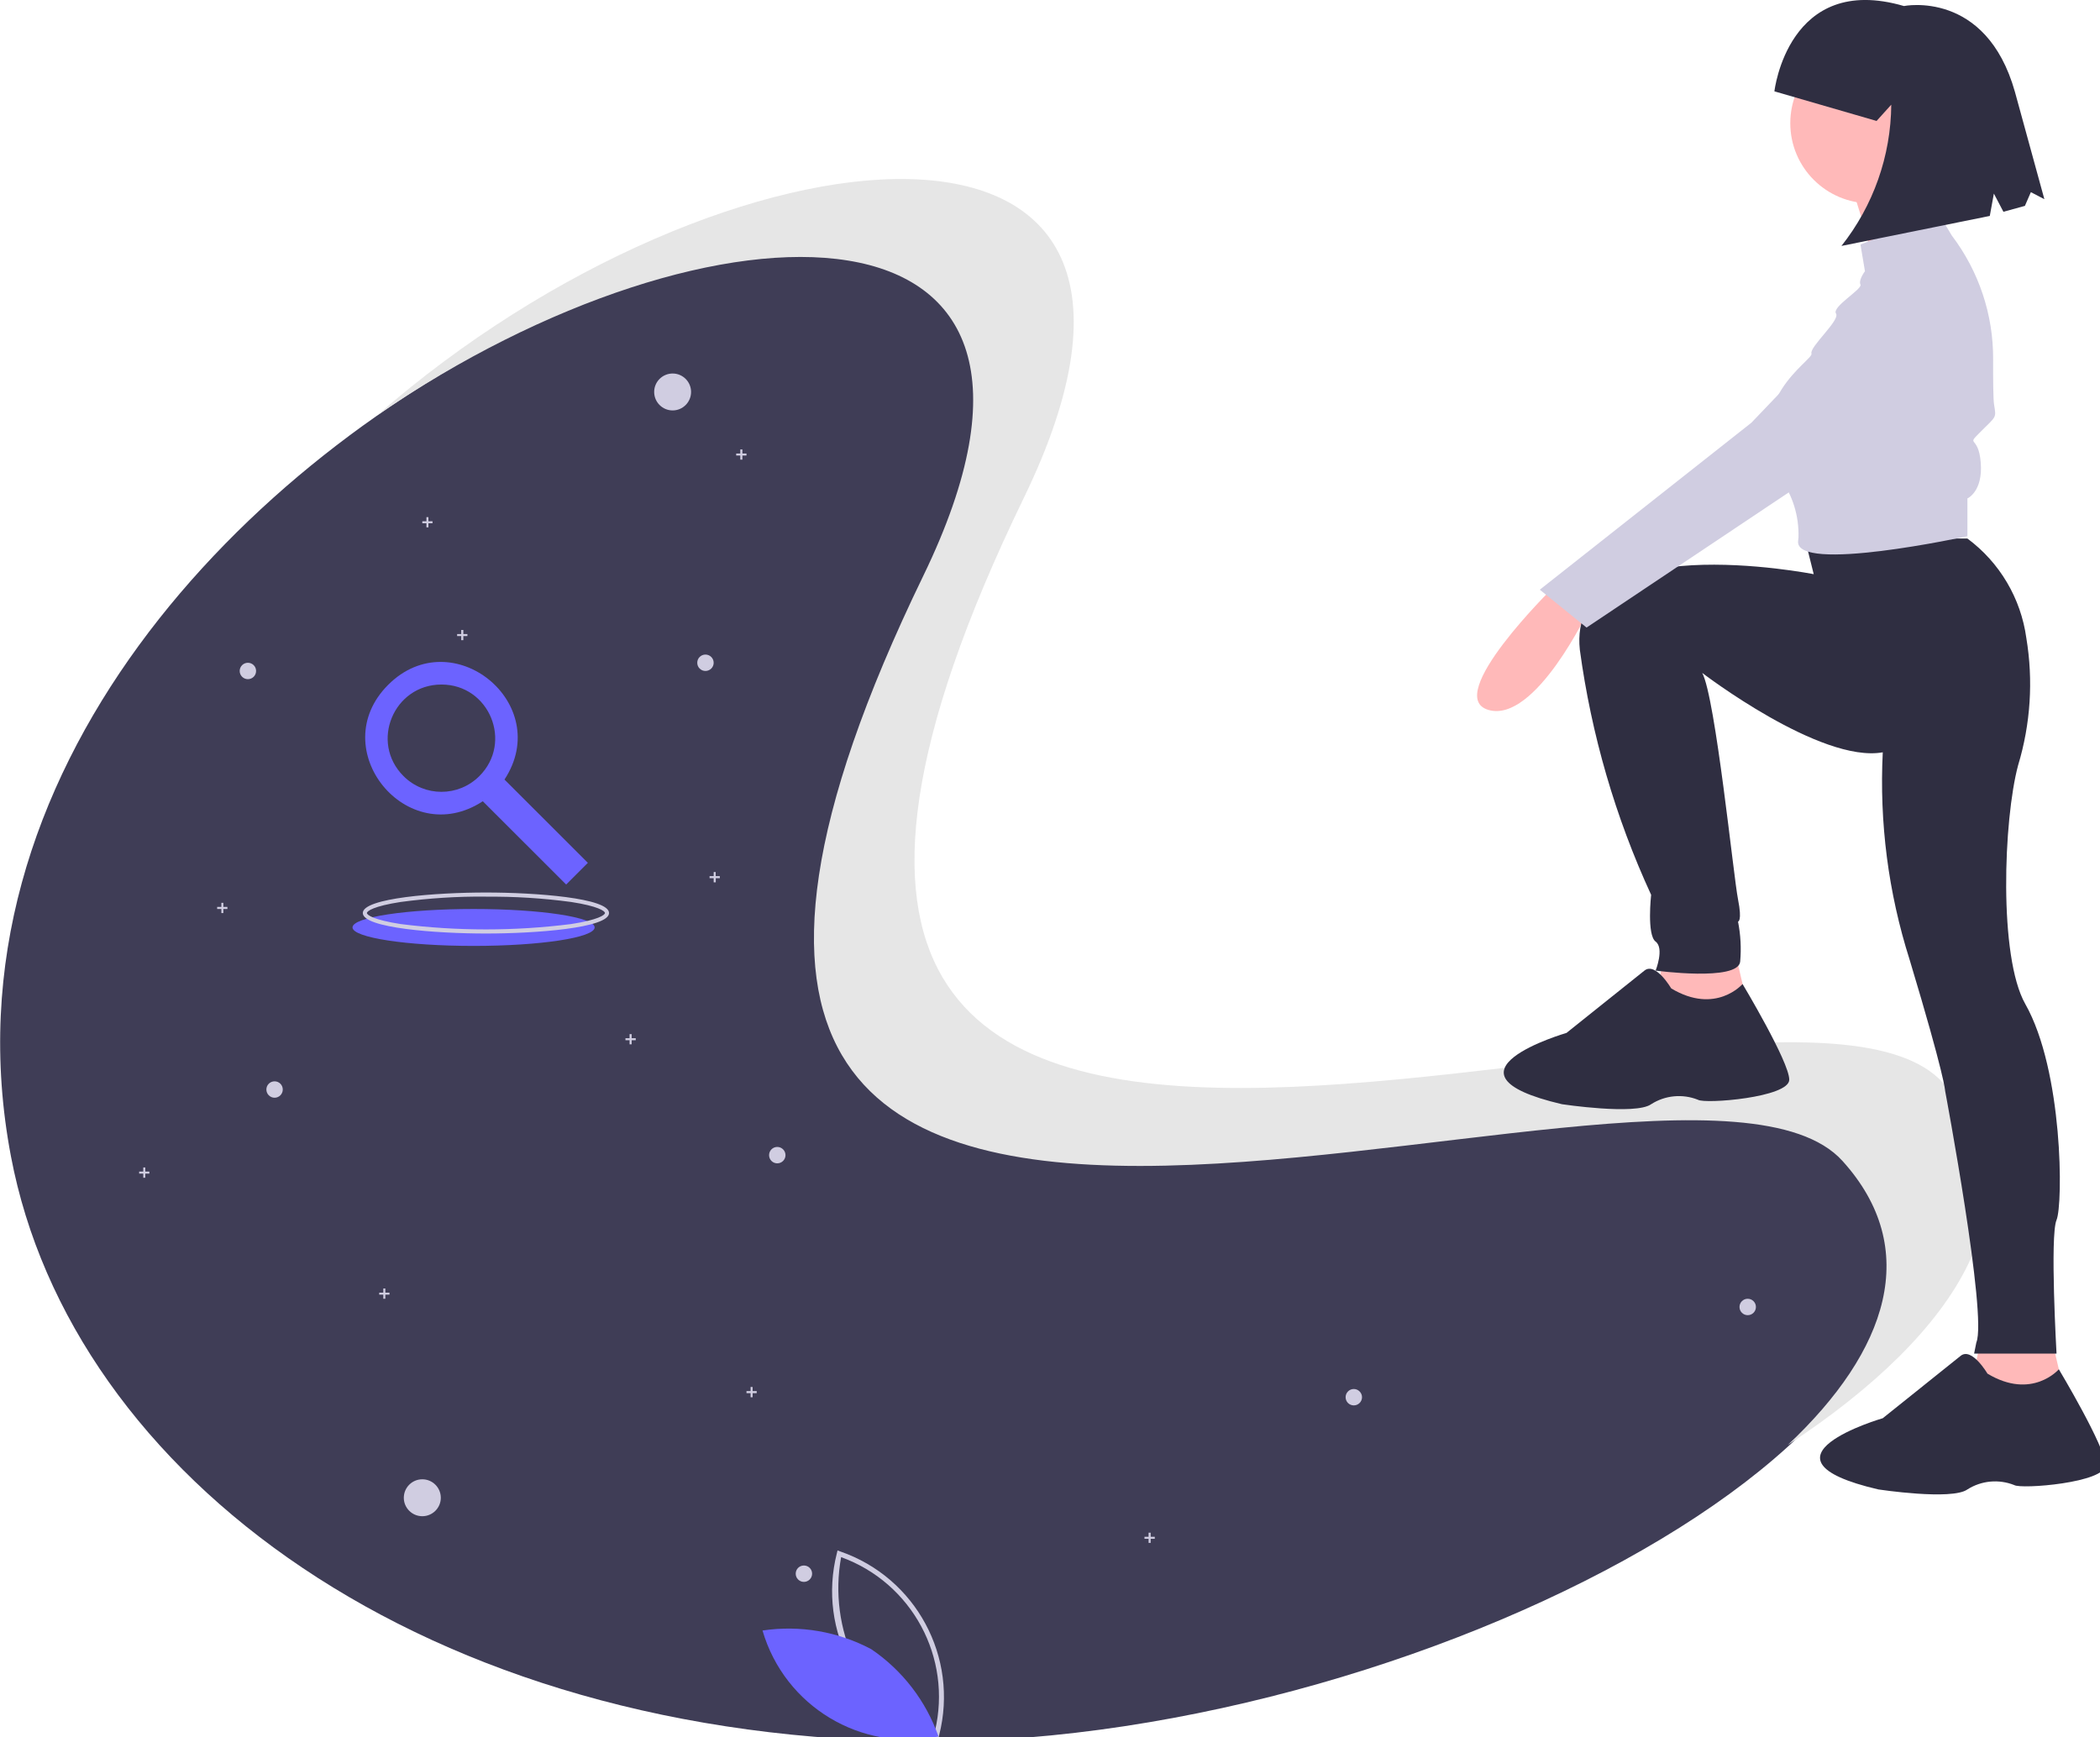 <?xml version="1.0" encoding="UTF-8"?>
<svg width="110px" height="91px" viewBox="0 0 110 91" version="1.1" xmlns="http://www.w3.org/2000/svg" xmlns:xlink="http://www.w3.org/1999/xlink">
    <title>waiting_search</title>
    <g id="waiting_search" stroke="none" stroke-width="1" fill="none" fill-rule="evenodd">
        <path d="M96.871,60.578 C108.227,73.133 75.312,91.23 48.723,91.23 C22.133,91.23 3.73,77.211 0.574,60.578 C-7.09,20.254 65.852,-5.375 48.723,29.926 C23.758,81.383 87.93,50.691 96.871,60.578 Z" id="Fill-1" fill="#3F3D56"></path>
        <path d="M36.199,20.531 C36.199,21.066 35.766,21.5 35.234,21.5 C34.699,21.5 34.266,21.066 34.266,20.531 C34.266,20 34.699,19.566 35.234,19.566 C35.766,19.566 36.199,20 36.199,20.531 Z" id="Fill-2" fill="#D0CDE1"></path>
        <path d="M23.09,78.461 C23.09,78.992 22.656,79.426 22.121,79.426 C21.586,79.426 21.152,78.992 21.152,78.461 C21.152,77.926 21.586,77.492 22.121,77.492 C22.656,77.492 23.09,77.926 23.09,78.461 Z" id="Fill-3" fill="#D0CDE1"></path>
        <path d="M37.383,34.719 C37.383,34.957 37.188,35.148 36.953,35.148 C36.715,35.148 36.523,34.957 36.523,34.719 C36.523,34.48 36.715,34.289 36.953,34.289 C37.188,34.289 37.383,34.48 37.383,34.719 Z" id="Fill-4" fill="#D0CDE1"></path>
        <path d="M14.812,57.074 C14.812,57.309 14.621,57.504 14.383,57.504 C14.145,57.504 13.953,57.309 13.953,57.074 C13.953,56.836 14.145,56.645 14.383,56.645 C14.621,56.645 14.812,56.836 14.812,57.074 Z" id="Fill-5" fill="#D0CDE1"></path>
        <path d="M71.344,73.191 C71.344,73.43 71.148,73.621 70.914,73.621 C70.676,73.621 70.484,73.43 70.484,73.191 C70.484,72.957 70.676,72.762 70.914,72.762 C71.148,72.762 71.344,72.957 71.344,73.191 Z" id="Fill-6" fill="#D0CDE1"></path>
        <path d="M13.414,35.148 C13.414,35.387 13.223,35.578 12.984,35.578 C12.75,35.578 12.555,35.387 12.555,35.148 C12.555,34.91 12.75,34.719 12.984,34.719 C13.223,34.719 13.414,34.91 13.414,35.148 Z" id="Fill-7" fill="#D0CDE1"></path>
        <polygon id="Fill-8" fill="#D0CDE1" points="39.102 23.758 38.887 23.758 38.887 23.543 38.777 23.543 38.777 23.758 38.562 23.758 38.562 23.863 38.777 23.863 38.777 24.078 38.887 24.078 38.887 23.863 39.102 23.863"></polygon>
        <polygon id="Fill-9" fill="#D0CDE1" points="22.656 27.305 22.441 27.305 22.441 27.09 22.336 27.09 22.336 27.305 22.121 27.305 22.121 27.41 22.336 27.41 22.336 27.625 22.441 27.625 22.441 27.41 22.656 27.41"></polygon>
        <polygon id="Fill-10" fill="#D0CDE1" points="11.91 47.508 11.699 47.508 11.699 47.293 11.594 47.293 11.594 47.508 11.375 47.508 11.375 47.617 11.594 47.617 11.594 47.832 11.699 47.832 11.699 47.617 11.914 47.617"></polygon>
        <path d="M42.539,82.438 C42.539,82.672 42.348,82.867 42.109,82.867 C41.871,82.867 41.68,82.672 41.68,82.438 C41.68,82.199 41.871,82.008 42.109,82.008 C42.348,82.008 42.539,82.199 42.539,82.438 Z" id="Fill-11" fill="#D0CDE1"></path>
        <path d="M41.145,60.512 C41.145,60.75 40.949,60.941 40.715,60.941 C40.477,60.941 40.285,60.75 40.285,60.512 C40.285,60.273 40.477,60.082 40.715,60.082 C40.949,60.082 41.145,60.273 41.145,60.512 Z" id="Fill-12" fill="#D0CDE1"></path>
        <path d="M91.977,68.465 C91.977,68.703 91.785,68.895 91.547,68.895 C91.309,68.895 91.117,68.703 91.117,68.465 C91.117,68.227 91.309,68.035 91.547,68.035 C91.785,68.035 91.977,68.227 91.977,68.465 Z" id="Fill-13" fill="#D0CDE1"></path>
        <polygon id="Fill-14" fill="#D0CDE1" points="39.637 72.871 39.422 72.871 39.422 72.656 39.316 72.656 39.316 72.871 39.102 72.871 39.102 72.98 39.316 72.98 39.316 73.195 39.422 73.195 39.422 72.98 39.637 72.98"></polygon>
        <polygon id="Fill-15" fill="#D0CDE1" points="60.488 80.504 60.273 80.504 60.273 80.289 60.164 80.289 60.164 80.504 59.949 80.504 59.949 80.609 60.164 80.609 60.164 80.824 60.273 80.824 60.273 80.609 60.488 80.609"></polygon>
        <polygon id="Fill-16" fill="#D0CDE1" points="7.824 61.371 7.609 61.371 7.609 61.156 7.504 61.156 7.504 61.371 7.289 61.371 7.289 61.48 7.504 61.48 7.504 61.695 7.609 61.695 7.609 61.48 7.824 61.48"></polygon>
        <polygon id="Fill-17" fill="#D0CDE1" points="37.703 45.895 37.488 45.895 37.488 45.68 37.383 45.68 37.383 45.895 37.168 45.895 37.168 46.004 37.383 46.004 37.383 46.219 37.492 46.219 37.492 46.004 37.707 46.004"></polygon>
        <polygon id="Fill-18" fill="#D0CDE1" points="24.484 33.215 24.27 33.215 24.27 33 24.16 33 24.16 33.215 23.945 33.215 23.945 33.32 24.16 33.32 24.16 33.535 24.27 33.535 24.27 33.32 24.484 33.32"></polygon>
        <polygon id="Fill-19" fill="#D0CDE1" points="33.301 54.387 33.086 54.387 33.086 54.172 32.977 54.172 32.977 54.387 32.762 54.387 32.762 54.492 32.977 54.492 32.977 54.707 33.086 54.707 33.086 54.492 33.301 54.492"></polygon>
        <polygon id="Fill-20" fill="#D0CDE1" points="20.402 67.715 20.184 67.715 20.184 67.496 20.078 67.496 20.078 67.715 19.863 67.715 19.863 67.82 20.078 67.82 20.078 68.035 20.184 68.035 20.184 67.82 20.402 67.82"></polygon>
        <path d="M31.148,48.582 C31.148,49.117 28.309,49.551 24.809,49.551 C21.305,49.551 18.465,49.117 18.465,48.582 C18.465,48.047 21.305,47.617 24.809,47.617 C28.309,47.617 31.148,48.047 31.148,48.582 Z" id="Fill-21" fill="#6C63FF"></path>
        <path d="M25.453,48.902 C22.859,48.902 19.004,48.617 19.004,47.828 C19.004,47.039 22.859,46.754 25.453,46.754 C28.047,46.754 31.902,47.039 31.902,47.828 C31.902,48.617 28.043,48.902 25.453,48.902 Z M25.453,46.969 C23.957,46.953 22.465,47.051 20.984,47.25 C19.586,47.465 19.219,47.723 19.219,47.828 C19.219,47.934 19.586,48.191 20.984,48.406 C23.953,48.781 26.953,48.781 29.918,48.406 C31.316,48.191 31.688,47.934 31.688,47.828 C31.688,47.723 31.316,47.465 29.918,47.25 C28.438,47.051 26.945,46.957 25.453,46.973 L25.453,46.969 Z" id="Fill-22" fill="#D0CDE1"></path>
        <path d="M101.785,56.73 C92.84,46.844 28.668,77.535 53.629,26.082 C64.758,3.145 37.863,5.93 19.758,21.754 C37.289,9.719 58.449,9.371 48.363,30.164 C23.402,81.621 87.574,50.926 96.512,60.816 C100.672,65.418 98.891,70.762 93.652,75.688 C102.66,69.785 107.129,62.645 101.785,56.73 Z" id="Fill-23" fill="#E6E6E6"></path>
        <path d="M49.16,91.031 L49.023,90.98 C45.055,89.613 42.801,85.43 43.836,81.363 L43.871,81.219 L44.008,81.27 C47.977,82.637 50.23,86.82 49.195,90.891 L49.16,91.031 Z M44.781,87.062 C45.762,88.676 47.23,89.941 48.973,90.68 C49.887,86.836 47.773,82.918 44.059,81.57 C43.719,83.43 43.973,85.352 44.781,87.062 Z" id="Fill-24" fill="#D0CDE1"></path>
        <path d="M45.637,86.391 C47.27,87.5 48.504,89.102 49.16,90.965 C45.109,91.801 41.098,89.387 39.941,85.414 C41.895,85.121 43.891,85.465 45.637,86.391 Z" id="Fill-25" fill="#6C63FF"></path>
        <path d="M81.355,30.777 C81.355,30.777 75.523,36.492 77.973,37.191 C80.422,37.891 83.223,31.941 83.223,31.941 L81.355,30.777 Z" id="Fill-26" fill="#FFB9B9"></path>
        <polygon id="Fill-27" fill="#FFB9B9" points="87.188 50.027 86.488 53.293 91.738 53.523 90.922 50.023"></polygon>
        <polygon id="Fill-28" fill="#FFB9B9" points="103.754 70.207 103.055 73.473 108.305 73.707 107.488 70.207"></polygon>
        <path d="M94.539,28.211 L95.004,30.078 C95.004,30.078 82.055,27.512 82.754,34.043 C83.355,38.48 84.613,42.809 86.488,46.875 C86.488,46.875 86.254,48.977 86.723,49.324 C87.188,49.676 86.723,50.844 86.723,50.844 C86.723,50.844 91.039,51.426 91.152,50.375 C91.215,49.676 91.176,48.965 91.039,48.277 C91.039,48.277 91.27,48.277 91.039,47.109 C90.805,45.941 89.859,36.535 89.164,35.25 C89.164,35.25 95.355,39.992 98.621,39.41 C98.438,43.082 98.91,46.754 100.023,50.258 C101.887,56.441 101.887,57.141 101.887,57.141 C101.887,57.141 104.105,68.926 103.523,70.324 L103.406,70.906 L107.723,70.906 C107.723,70.906 107.371,64.727 107.723,63.91 C108.07,63.09 108.07,56.09 106.086,52.594 C104.684,50.117 104.945,42.93 105.711,40.086 C106.363,37.93 106.512,35.648 106.141,33.422 C105.855,31.34 104.742,29.461 103.055,28.211 L94.539,28.211 Z" id="Fill-29" fill="#2F2E41"></path>
        <path d="M102.18,6.453 C102.18,8.773 100.301,10.652 97.98,10.652 C95.66,10.652 93.777,8.773 93.777,6.453 C93.777,4.133 95.66,2.254 97.98,2.254 C100.301,2.254 102.18,4.133 102.18,6.453 Z" id="Fill-30" fill="#FFB9B9"></path>
        <path d="M96.871,9.426 C96.871,9.426 98.152,13.16 98.039,13.859 C97.922,14.559 101.77,12.461 101.77,12.461 C101.77,12.461 100.254,8.727 100.723,7.676 L96.871,9.426 Z" id="Fill-31" fill="#FFB9B9"></path>
        <path d="M101.539,11.176 L97.453,12.809 L97.688,14.207 C97.688,14.207 97.336,14.676 97.453,14.906 C97.57,15.141 95.938,16.074 96.172,16.426 C96.402,16.773 94.77,18.176 94.887,18.523 C95.004,18.875 91.152,20.973 93.254,25.059 C93.906,25.953 94.238,27.039 94.207,28.148 C94.203,28.207 94.195,28.266 94.188,28.324 C93.953,30.074 103.055,28.09 103.055,28.09 L103.055,26.109 C103.055,26.109 103.871,25.758 103.754,24.242 C103.637,22.727 102.938,23.426 103.754,22.609 C104.57,21.793 104.57,21.91 104.453,21.207 C104.406,20.93 104.398,19.922 104.402,18.816 C104.414,16.48 103.652,14.203 102.238,12.34 L101.539,11.176 Z" id="Fill-32" fill="#D0CDE1"></path>
        <path d="M99.32,14.211 L91.738,22.145 L80.656,30.891 L83.105,32.875 L103.52,19.227 C103.52,19.227 105.27,11.762 99.32,14.211 Z" id="Fill-33" fill="#D0CDE1"></path>
        <path d="M87.539,51.777 C87.539,51.777 86.723,50.375 86.137,50.844 L82.055,54.109 C82.055,54.109 74.82,56.207 81.82,57.844 C81.82,57.844 85.672,58.426 86.488,57.844 C87.219,57.375 88.133,57.289 88.938,57.609 C89.289,57.844 93.723,57.492 93.723,56.559 C93.723,55.625 91.277,51.547 91.277,51.547 C91.277,51.547 89.875,53.176 87.539,51.777 Z" id="Fill-34" fill="#2F2E41"></path>
        <path d="M104.105,71.957 C104.105,71.957 103.285,70.559 102.703,71.023 L98.621,74.293 C98.621,74.293 91.387,76.391 98.387,78.023 C98.387,78.023 102.238,78.609 103.055,78.023 C103.785,77.559 104.695,77.473 105.504,77.793 C105.855,78.023 110.289,77.676 110.289,76.742 C110.289,75.809 107.844,71.73 107.844,71.73 C107.844,71.73 106.438,73.359 104.105,71.957 Z" id="Fill-35" fill="#2F2E41"></path>
        <path d="M92.945,4.785 C92.945,4.785 93.656,-1.457 99.73,0.316 C99.73,0.316 104.027,-0.559 105.543,4.809 L107.086,10.434 L106.379,10.066 L106.066,10.785 L104.941,11.094 L104.441,10.141 L104.227,11.312 L96.457,12.883 C98.125,10.777 99.047,8.172 99.066,5.484 L98.297,6.336 L92.945,4.785 Z" id="Fill-36" fill="#2F2E41"></path>
        <path d="M30.793,45.199 L26.426,40.836 C29.031,36.863 23.691,32.516 20.332,35.875 C16.969,39.238 21.316,44.578 25.289,41.973 L29.656,46.336 L30.793,45.199 Z M21.137,40.656 C19.363,38.887 20.617,35.859 23.125,35.859 C25.629,35.859 26.883,38.887 25.109,40.656 C24.012,41.754 22.234,41.754 21.137,40.656 Z" id="Fill-37" fill="#6C63FF"></path>
    </g>
</svg>